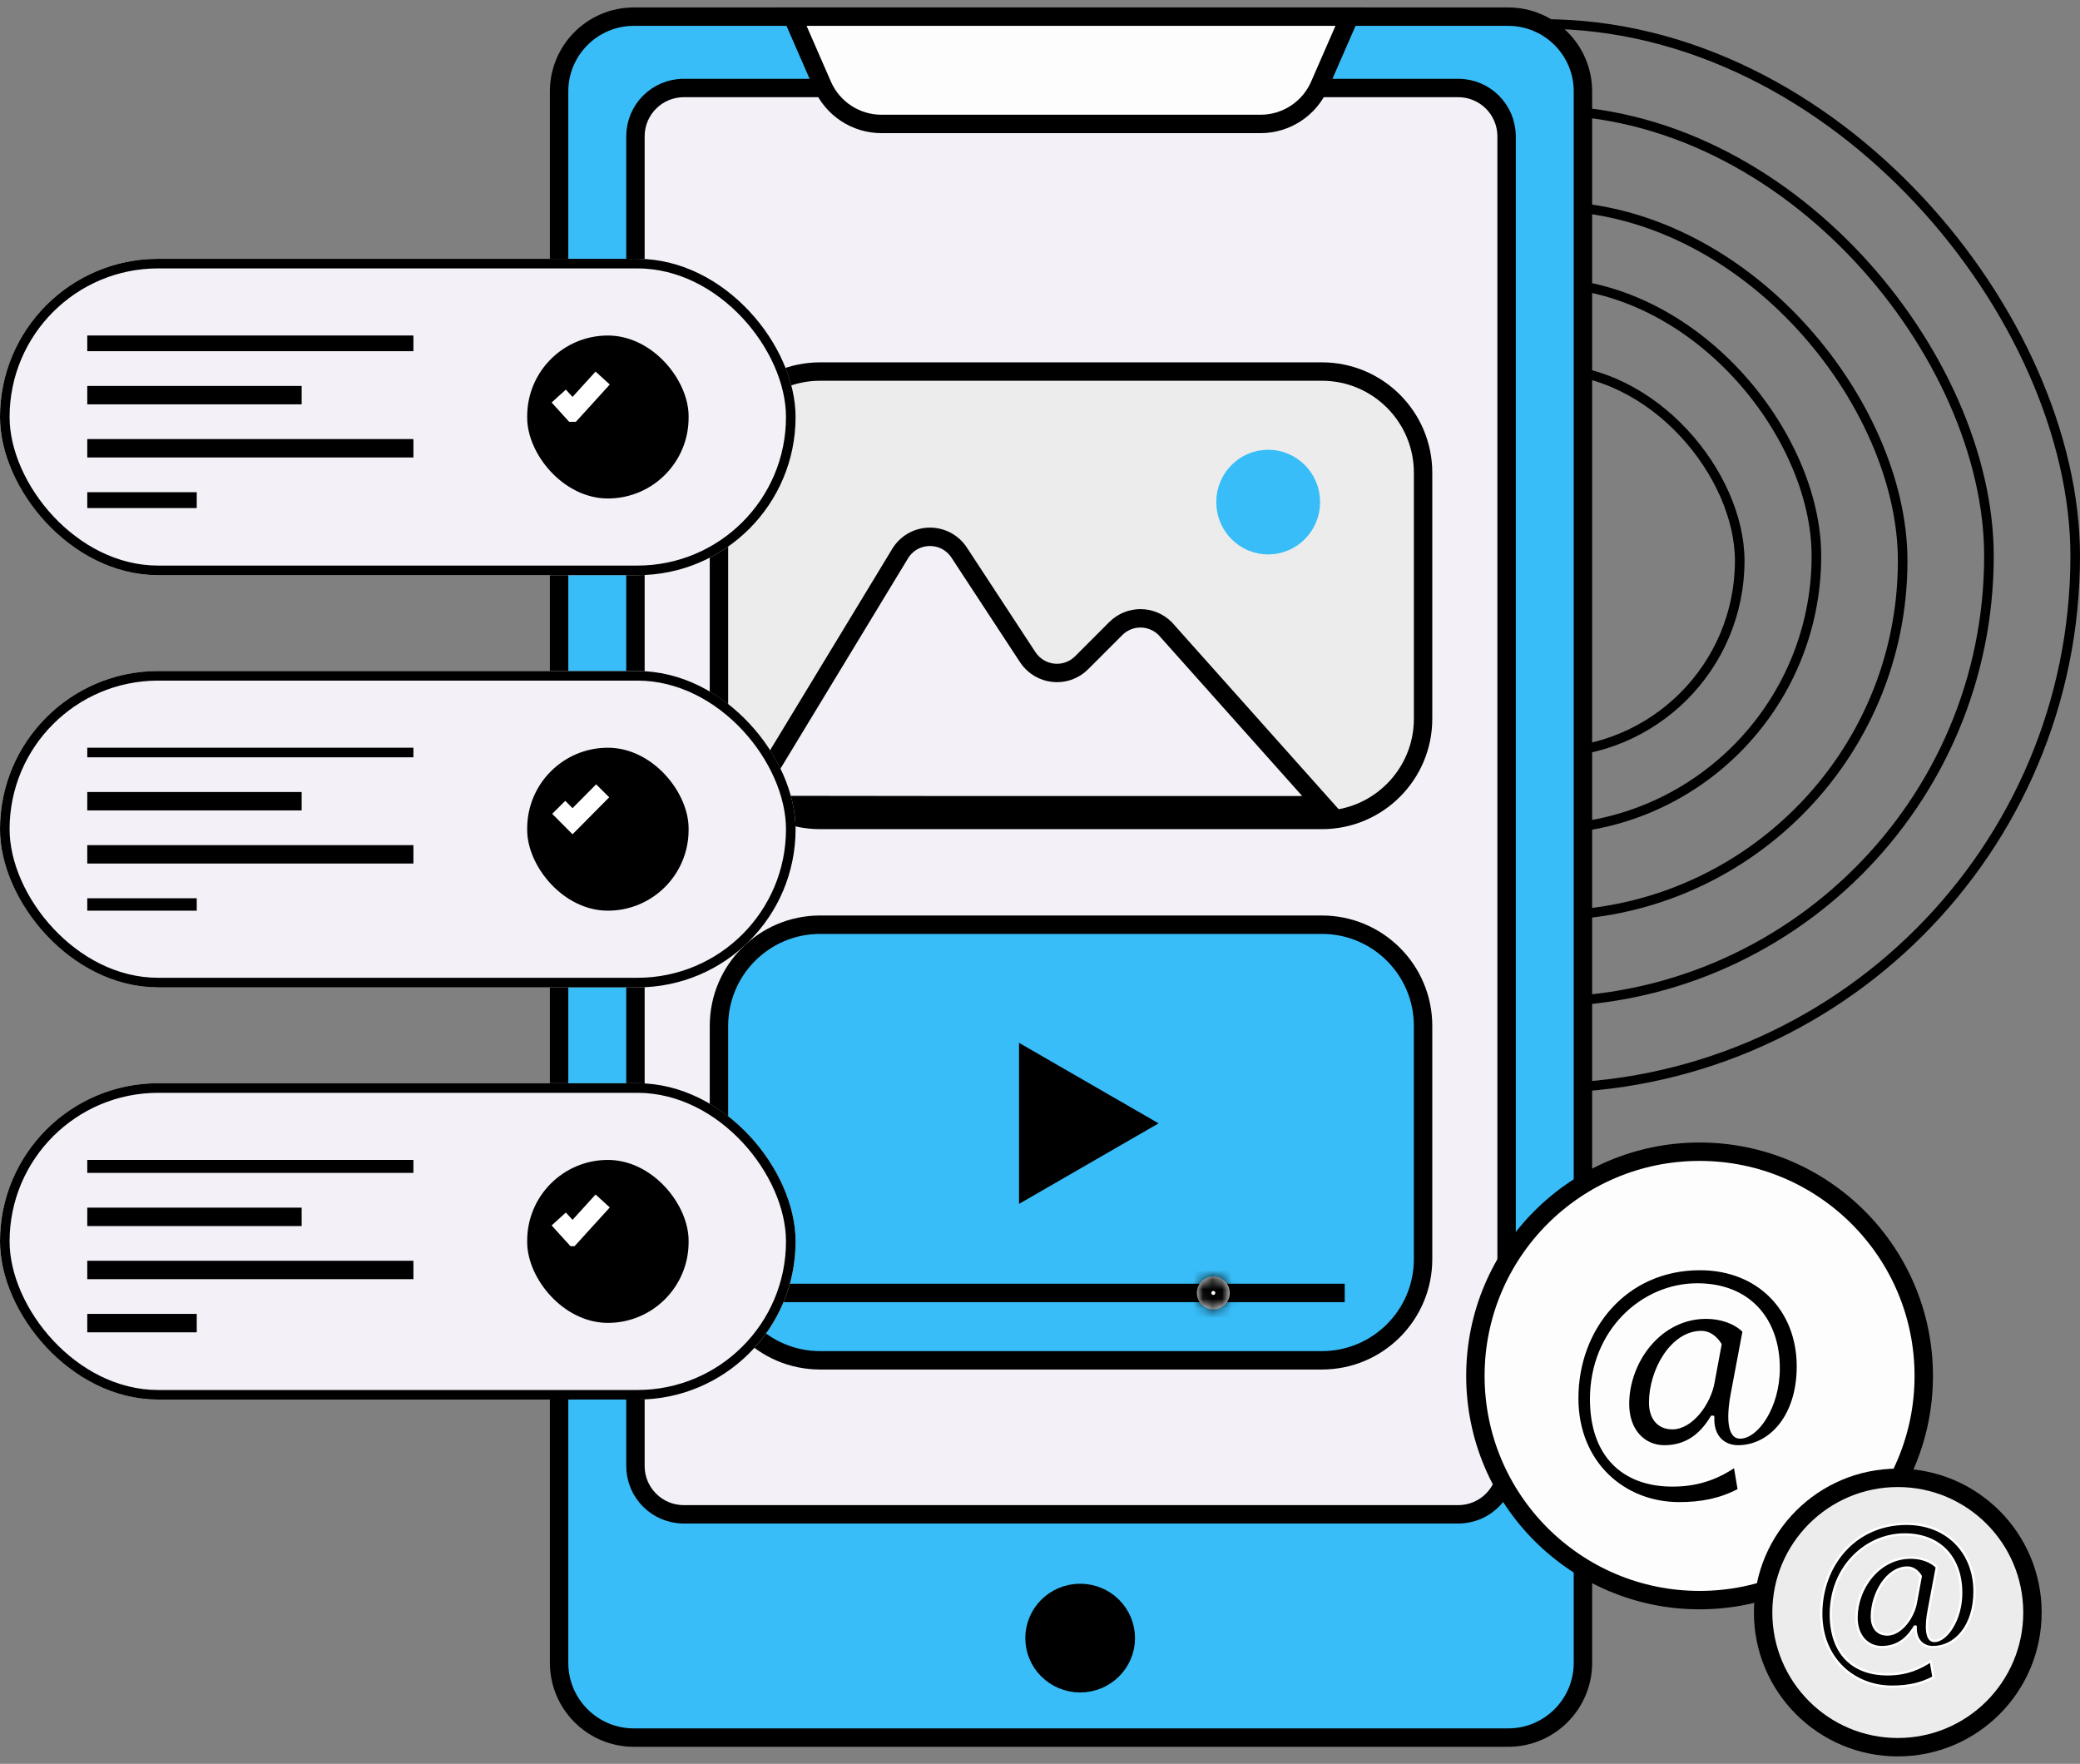 <svg width="217" height="184" viewBox="0 0 217 184" fill="none" xmlns="http://www.w3.org/2000/svg">
<rect x="0" y="0" width="217" height="184" fill="#808080" stroke="none"/>
<rect x="105.5" y="2.5" width="111" height="111" rx="55.5" stroke="black"></rect>
<rect x="114.5" y="11.5" width="93" height="93" rx="46.5" stroke="black"></rect>
<rect x="124.5" y="21.5" width="74" height="74" rx="37" stroke="black"></rect>
<rect x="132.5" y="29.5" width="57" height="57" rx="28.5" stroke="black"></rect>
<rect x="141.5" y="38.5" width="40" height="40" rx="20" stroke="black"></rect>
<g clip-path="url(#clip0_12790_38833)">
<path d="M157.343 1.737H66.129C61.821 1.737 58.329 5.229 58.329 9.537V173.461C58.329 177.769 61.821 181.262 66.129 181.262H157.343C161.651 181.262 165.143 177.769 165.143 173.461V9.537C165.143 5.229 161.651 1.737 157.343 1.737Z" fill="white" stroke="black" stroke-width="1.92" data-index="0" style="opacity: 1; visibility: visible; fill: rgb(56, 189, 248);"></path>
<path d="M117.453 170.882C117.453 173.475 115.329 175.592 112.69 175.592C110.051 175.592 107.927 173.475 107.927 170.882C107.927 168.288 110.051 166.171 112.69 166.171C115.329 166.171 117.453 168.288 117.453 170.882Z" fill="black" stroke="black" stroke-width="1.92" data-index="1"></path>
<path d="M152.137 9.18H71.334C68.55 9.18 66.294 11.437 66.294 14.221V152.93C66.294 155.714 68.55 157.97 71.334 157.97H152.137C154.921 157.97 157.177 155.714 157.177 152.93V14.221C157.177 11.437 154.921 9.18 152.137 9.18Z" fill="#F3F0F8" stroke="black" stroke-width="1.92" data-index="2" style="opacity: 1;"></path>
<path d="M85.806 8.898L82.681 1.737H140.792L137.666 8.898C136.598 11.346 134.18 12.929 131.509 12.929H91.964C89.293 12.929 86.875 11.346 85.806 8.898Z" fill="#FDFDFD" stroke="black" stroke-width="1.92" data-index="3"></path>
</g>
<g clip-path="url(#clip1_12790_38833)">
<path d="M177.311 166.92C190.228 166.92 200.7 156.448 200.7 143.531C200.7 130.614 190.228 120.143 177.311 120.143C164.394 120.143 153.923 130.614 153.923 143.531C153.923 156.448 164.394 166.92 177.311 166.92Z" fill="#FDFDFD" stroke="black" stroke-width="1.92" data-index="4" style="opacity: 1;"></path>
<path d="M181.412 155.411C179.478 156.429 177.522 156.82 175.175 156.82C169.419 156.82 164.546 152.605 164.546 145.864C164.546 138.631 169.564 132.382 177.355 132.382C183.457 132.382 187.571 136.664 187.571 142.533C187.571 147.798 184.62 150.884 181.323 150.884C179.914 150.884 178.618 149.934 178.73 147.798H178.584C177.355 149.866 175.745 150.884 173.633 150.884C171.52 150.884 169.844 149.229 169.844 146.457C169.844 142.108 173.127 137.455 178 137.455C179.509 137.455 181 137.955 181.915 138.877L180.719 145.227C180.194 147.899 180.349 149.922 181.5 149.955C183.288 149.989 185.559 146.815 185.559 142.734C185.559 137.648 182.507 133.992 177.064 133.992C171.342 133.992 166 138.823 166 145.955C166 151.813 169.303 154.955 174.5 154.955C177.5 154.955 179.5 153.955 181 152.955L181.412 155.411ZM179.49 140.241C179 139.455 178.305 138.955 177.5 138.955C174.415 138.955 172.157 142.913 172.157 146.312C172.157 147.854 172.929 148.983 174.471 148.983C176.505 148.983 178.372 146.39 178.752 144.21L179.49 140.241Z" fill="black" stroke="white" stroke-width="0.25" stroke-miterlimit="10" stroke-linejoin="round" data-index="5" style="opacity: 1;"></path>
</g>
<g clip-path="url(#clip2_12790_38833)">
<path d="M197.991 182.263C205.75 182.263 212.04 175.973 212.04 168.213C212.04 160.454 205.75 154.164 197.991 154.164C190.232 154.164 183.941 160.454 183.941 168.213C183.941 175.973 190.232 182.263 197.991 182.263Z" fill="#ECECEC" stroke="black" stroke-width="1.92" data-index="6" style="opacity: 1;"></path>
<path d="M201.72 174.975C200.377 175.683 199.017 175.955 197.386 175.955C193.386 175.955 190 173.023 190 168.334C190 163.302 193.487 158.955 198.901 158.955C203.142 158.955 206 161.934 206 166.016C206 169.679 203.95 171.826 201.658 171.826C200.68 171.826 199.779 171.165 199.856 169.679H199.755C198.901 171.118 197.783 171.826 196.315 171.826C194.847 171.826 193.682 170.675 193.682 168.746C193.682 165.721 195.963 162.484 199.349 162.484C200.398 162.484 201.434 162.832 202.07 163.473L201.239 167.891C200.874 169.749 200.981 171.156 201.781 171.18C203.024 171.203 204.602 168.995 204.602 166.156C204.602 162.618 202.482 160.075 198.699 160.075C194.722 160.075 191.01 163.435 191.01 168.397C191.01 172.472 193.306 174.658 196.917 174.658C199.002 174.658 200.392 173.962 201.434 173.267L201.72 174.975ZM200.385 164.422C200.044 163.875 199.561 163.527 199.002 163.527C196.858 163.527 195.289 166.281 195.289 168.645C195.289 169.718 195.825 170.504 196.897 170.504C198.311 170.504 199.608 168.699 199.872 167.183L200.385 164.422Z" fill="black" stroke="white" stroke-width="0.25" stroke-miterlimit="10" stroke-linejoin="round" data-index="7" style="opacity: 1;"></path>
</g>
<g clip-path="url(#clip3_12790_38833)">
<path d="M137.908 38.759H85.564C79.733 38.759 75.006 43.486 75.006 49.317V74.978C75.006 80.809 79.733 85.536 85.564 85.536H137.908C143.739 85.536 148.466 80.809 148.466 74.978V49.317C148.466 43.486 143.739 38.759 137.908 38.759Z" fill="#ECECEC" stroke="black" stroke-width="1.92" data-index="8" style="opacity: 1;"></path>
<path d="M112.851 69.129C111.206 70.776 108.489 70.492 107.21 68.541L100.079 57.663C98.625 55.446 95.413 55.446 93.96 57.663L78 83.974L99.988 84H99.962H138L121.562 65.576C120.131 64.144 117.831 64.144 116.4 65.576L112.851 69.129Z" fill="#F3F0F8" stroke="black" stroke-width="1.92" data-index="9" style="opacity: 1;"></path>
<path d="M136.721 52.377C136.721 54.847 134.736 56.836 132.305 56.836C129.873 56.836 127.889 54.847 127.889 52.377C127.889 49.907 129.873 47.918 132.305 47.918C134.736 47.918 136.721 49.907 136.721 52.377Z" fill="#FDFDFD" stroke="black" stroke-width="1.92" data-index="10" style="opacity: 1; stroke-width: 2px; stroke: rgb(56, 189, 248); visibility: visible; fill: rgb(56, 189, 248);"></path>
</g>
<g clip-path="url(#clip4_12790_38833)">
<path d="M137.908 96.462H85.564C79.733 96.462 75.006 101.189 75.006 107.02V131.347C75.006 137.178 79.733 141.905 85.564 141.905H137.908C143.739 141.905 148.466 137.178 148.466 131.347V107.02C148.466 101.189 143.739 96.462 137.908 96.462Z" fill="#B9FF66" stroke="black" stroke-width="1.92" data-index="11" style="opacity: 1; visibility: visible; fill: rgb(56, 189, 248);"></path>
<path d="M107.271 110.447L118.952 117.186L107.271 123.925V110.447Z" fill="black" stroke="black" stroke-width="1.92" data-index="12" style="opacity: 1;"></path>
<path d="M81.47 134.875H140.289" stroke="black" stroke-width="1.92" data-index="13" style="opacity: 1;"></path>
<path d="M126.583 136.588C127.529 136.588 128.296 135.821 128.296 134.876C128.296 133.931 127.529 133.164 126.583 133.164C125.637 133.164 124.87 133.931 124.87 134.876C124.87 135.821 125.637 136.588 126.583 136.588Z" fill="#FFFDFD" data-index="14"></path>
<mask id="mask0_12790_38833" style="mask-type:luminance" maskUnits="userSpaceOnUse" x="124" y="133" width="5" height="4">
<path d="M126.583 136.588C127.529 136.588 128.296 135.821 128.296 134.876C128.296 133.931 127.529 133.164 126.583 133.164C125.637 133.164 124.87 133.931 124.87 134.876C124.87 135.821 125.637 136.588 126.583 136.588Z" fill="white" data-index="15"></path>
</mask>
<g mask="url(#mask0_12790_38833)">
<path d="M126.377 134.876C126.377 134.76 126.47 134.668 126.583 134.668V138.508C128.588 138.508 130.216 136.883 130.216 134.876H126.377ZM126.583 134.668C126.696 134.668 126.789 134.76 126.789 134.876H122.95C122.95 136.883 124.578 138.508 126.583 138.508V134.668ZM126.789 134.876C126.789 134.992 126.696 135.084 126.583 135.084V131.245C124.578 131.245 122.95 132.869 122.95 134.876H126.789ZM126.583 135.084C126.47 135.084 126.377 134.992 126.377 134.876H130.216C130.216 132.869 128.588 131.245 126.583 131.245V135.084Z" fill="black" data-index="16"></path>
</g>
</g>
<rect y="27" width="83" height="33" rx="16.5" fill="#F3F0F8"></rect>
<rect x="0.5" y="27.5" width="82" height="32" rx="16" stroke="black"></rect>
<g clip-path="url(#clip5_12790_38833)">
<path d="M9.105 35.677H43.13" stroke="black" stroke-width="1.92" data-index="17" style="opacity: 1;"></path>
<path d="M9.105 41.22H31.471" stroke="black" stroke-width="1.92" data-index="18" style="opacity: 1; visibility: visible; fill: rgb(89, 189, 248);"></path>
<path d="M9.105 46.762H43.13" stroke="black" stroke-width="1.92" data-index="19" style="opacity: 1; visibility: visible; fill: rgb(89, 189, 248);"></path>
<path d="M9.105 52.305H20.526" stroke="black" stroke-width="1.92" data-index="20"></path>
</g>
<rect x="55" y="35" width="16.84" height="17" rx="8.42" fill="black"></rect>
<g clip-path="url(#clip6_12790_38833)">
<path d="M58.292 41.314L59.73 42.896L62.875 39.436" stroke="white" stroke-width="2.005" data-index="21"></path>
</g>
<rect y="70" width="83" height="33" rx="16.5" fill="#F3F0F8"></rect>
<rect x="0.5" y="70.5" width="82" height="32" rx="16" stroke="black"></rect>
<g clip-path="url(#clip7_12790_38833)">
<path d="M9.105 78.037H43.13" stroke="black" stroke-width="1.92" data-index="22" style="opacity: 1; visibility: visible; fill: rgb(89, 189, 248);"></path>
<path d="M9.105 83.58H31.471" stroke="black" stroke-width="1.92" data-index="23" style="opacity: 1; visibility: visible; fill: rgb(89, 189, 248);"></path>
<path d="M9.105 89.122H43.13" stroke="black" stroke-width="1.92" data-index="24" style="opacity: 1; visibility: visible; fill: rgb(89, 189, 248);"></path>
<path d="M9.105 94.665H20.526" stroke="black" stroke-width="1.92" data-index="25" style="opacity: 1;"></path>
</g>
<rect x="55" y="78" width="16.84" height="17" rx="8.42" fill="black"></rect>
<g clip-path="url(#clip8_12790_38833)">
<path d="M58.292 84.218L59.73 85.668L62.875 82.496" stroke="white" stroke-width="1.92" data-index="26"></path>
</g>
<rect y="113" width="83" height="33" rx="16.5" fill="#F3F0F8"></rect>
<rect x="0.5" y="113.5" width="82" height="32" rx="16" stroke="black"></rect>
<g clip-path="url(#clip9_12790_38833)">
<path d="M9.105 121.396H43.13" stroke="black" stroke-width="1.92" data-index="27" style="opacity: 1; visibility: visible; fill: rgb(89, 189, 248);"></path>
<path d="M9.105 126.939H31.471" stroke="black" stroke-width="1.92" data-index="28" style="opacity: 1; visibility: visible; fill: rgb(89, 189, 248);"></path>
<path d="M9.105 132.481H43.13" stroke="black" stroke-width="1.92" data-index="29" style="opacity: 1; visibility: visible; fill: rgb(89, 189, 248);"></path>
<path d="M9.105 138.024H20.526" stroke="black" stroke-width="1.92" data-index="30" style="visibility: visible; fill: rgb(89, 189, 248); opacity: 1;"></path>
</g>
<rect x="55" y="121" width="16.84" height="17" rx="8.42" fill="black"></rect>
<g clip-path="url(#clip10_12790_38833)">
<path d="M58.292 127.161L59.73 128.743L62.875 125.282" stroke="white" stroke-width="2.005" data-index="31"></path>
</g>
<defs>
<clipPath id="clip0_12790_38833">
<rect width="110" height="183" fill="white" transform="translate(57)"></rect>
</clipPath>
<clipPath id="clip1_12790_38833">
<rect width="50" height="49" fill="white" transform="translate(152 119)"></rect>
</clipPath>
<clipPath id="clip2_12790_38833">
<rect width="31" height="31" fill="white" transform="translate(182 153)"></rect>
</clipPath>
<clipPath id="clip3_12790_38833">
<rect width="76" height="50" fill="white" transform="translate(74 37)"></rect>
</clipPath>
<clipPath id="clip4_12790_38833">
<rect width="76" height="48" fill="white" transform="translate(74 95)"></rect>
</clipPath>
<clipPath id="clip5_12790_38833">
<rect width="35" height="18" fill="white" transform="translate(9 35)"></rect>
</clipPath>
<clipPath id="clip6_12790_38833">
<rect width="7" height="6" fill="white" transform="translate(57 38)"></rect>
</clipPath>
<clipPath id="clip7_12790_38833">
<rect width="35" height="17" fill="white" transform="translate(9 78)"></rect>
</clipPath>
<clipPath id="clip8_12790_38833">
<rect width="7" height="6" fill="white" transform="translate(57 81)"></rect>
</clipPath>
<clipPath id="clip9_12790_38833">
<rect width="35" height="18" fill="white" transform="translate(9 121)"></rect>
</clipPath>
<clipPath id="clip10_12790_38833">
<rect width="7" height="6" fill="white" transform="translate(57 124)"></rect>
</clipPath>
</defs>
</svg>
